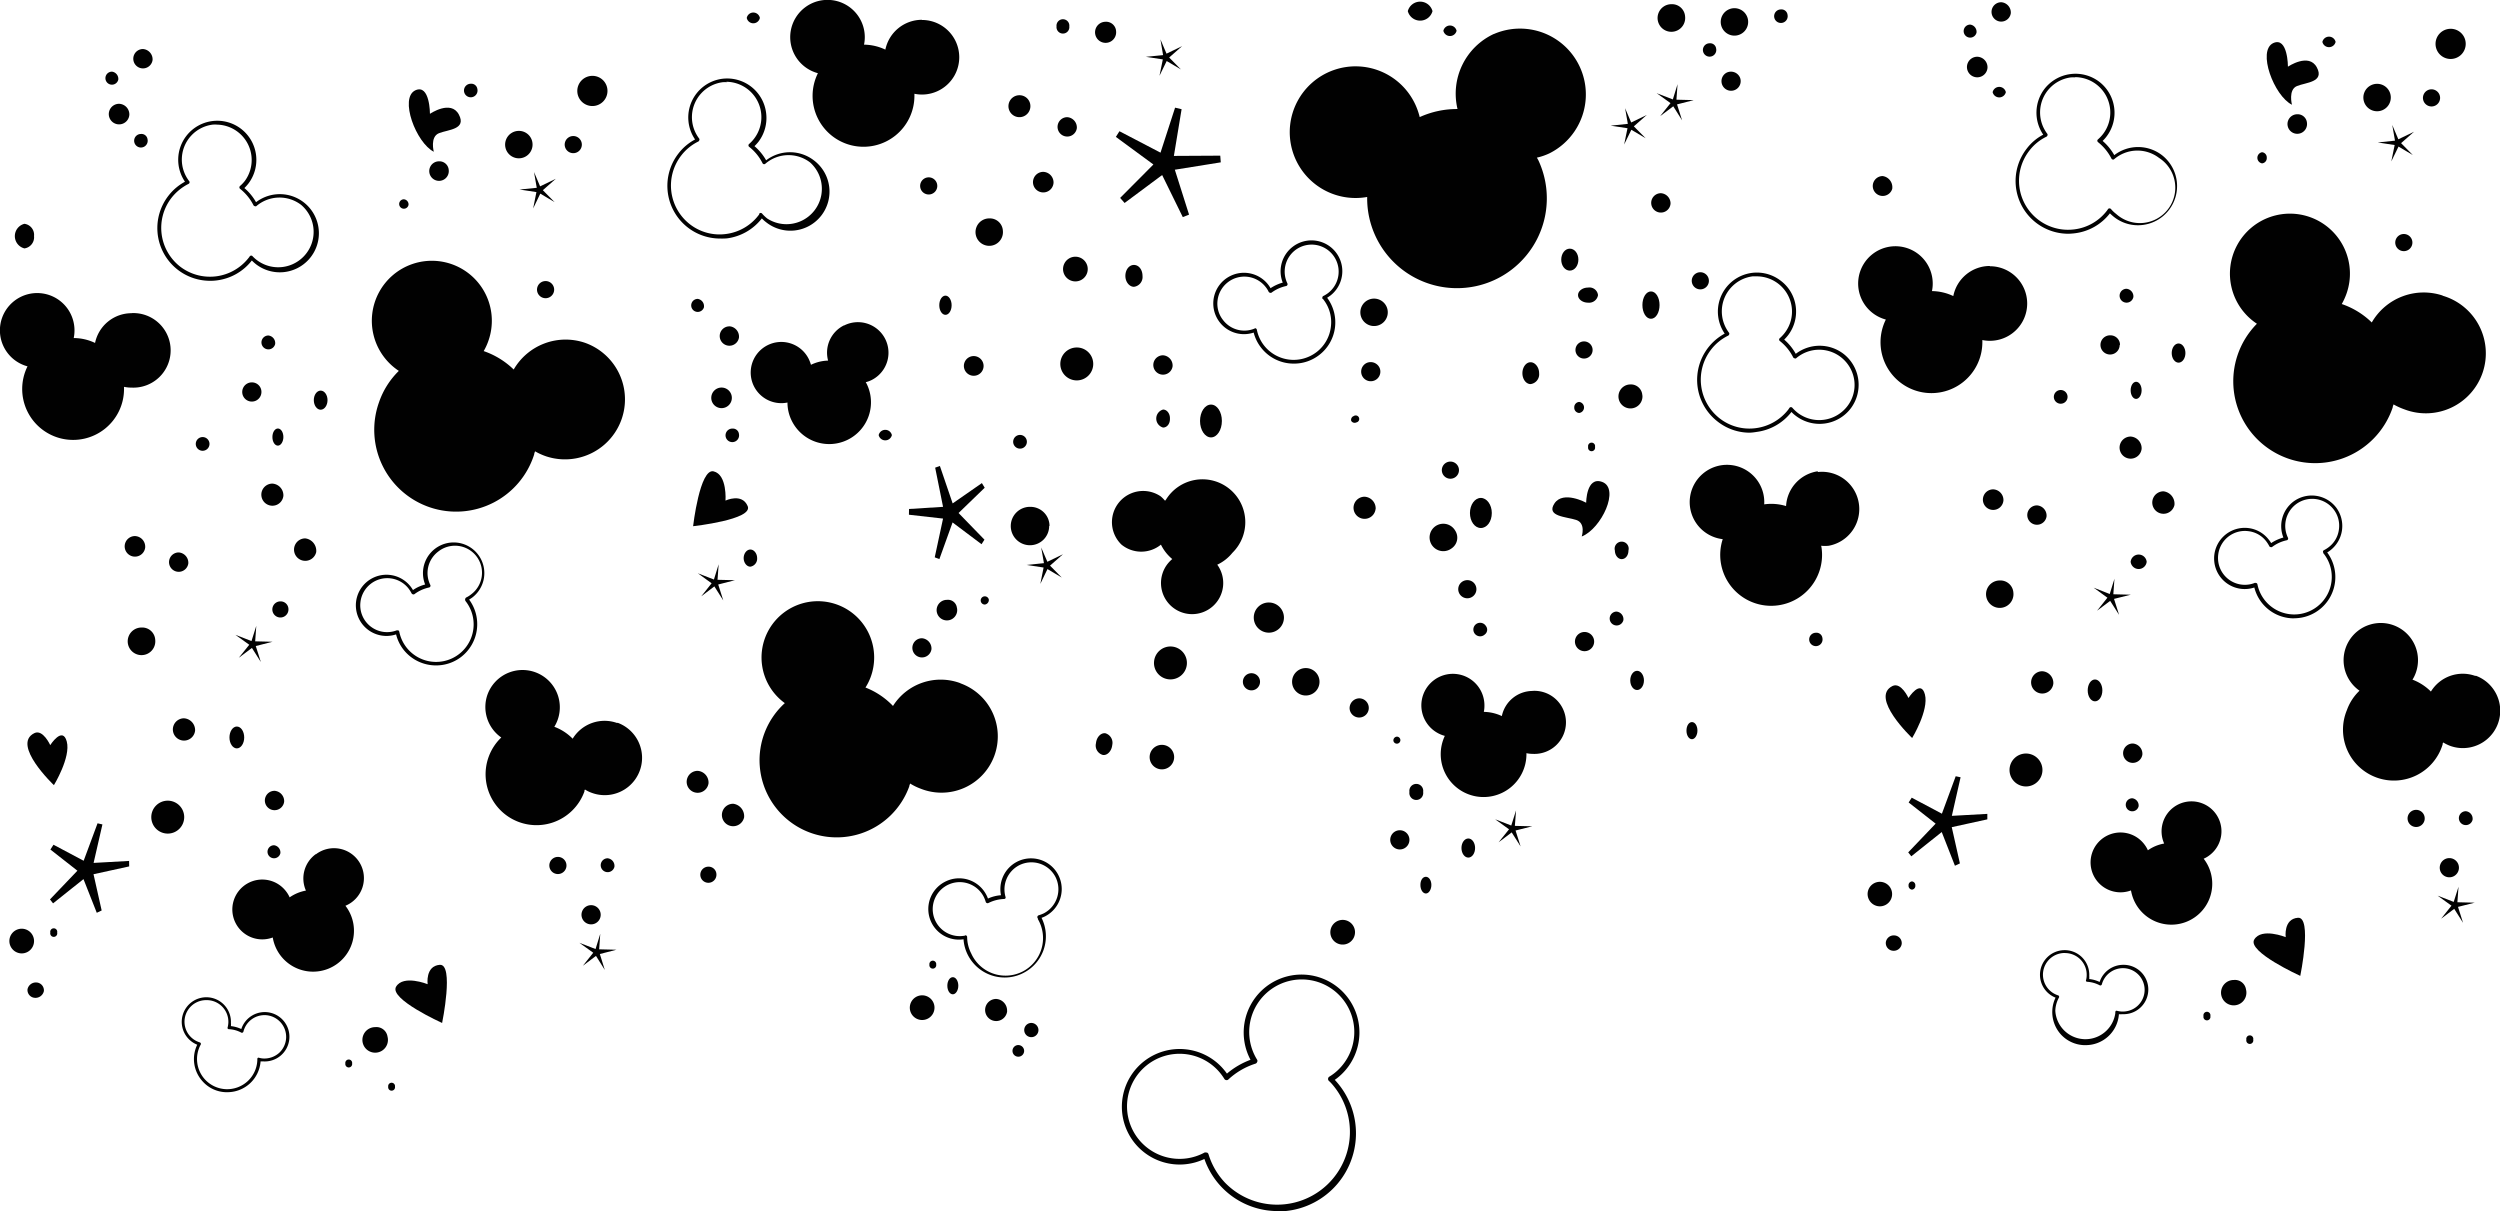 <svg id="Laag_1" data-name="Laag 1" xmlns="http://www.w3.org/2000/svg" viewBox="0 0 291.66 141.29"><path d="M253.87,115.56s-5-4.73-2.29-6.07c1-.48,1.86,1.4,1.86,1.4s1.44-2.25,1.92-.41-1.49,5.08-1.49,5.08" transform="translate(-30.79 -29.46)" fill="#010101"/><path d="M299.15,143.31s-6.22-2.82-5.37-4.24,3.67-.28,3.67-.28-.28-2.12,1.42-2.26.28,6.78.28,6.78" transform="translate(-30.79 -29.46)" fill="#010101"/><path d="M111.65,90.85s.78-6.78,2.39-6.4,1.39,3.41,1.39,3.41,1.93-.92,2.59.65-6.37,2.34-6.37,2.34" transform="translate(-30.79 -29.46)" fill="#010101"/><path d="M215.32,92.05s.51-1.55-.64-1.93-3.56-.39-2.54-1.93,3.7-.08,3.7-.08,0-3.1,1.86-2.43c2.12.77-.09,5.47-2.38,6.37" transform="translate(-30.79 -29.46)" fill="#010101"/><path d="M298.18,41.68s-.46-1.75.58-2.18,3.25-.44,2.32-2.18-3.37-.08-3.37-.08,0-3.51-1.7-2.76c-1.93.88.09,6.18,2.17,7.2" transform="translate(-30.79 -29.46)" fill="#010101"/><polygon points="131.2 23.68 130.68 23.09 134.56 19.19 130.18 15.97 130.6 15.31 135.39 17.81 137.09 12.56 137.85 12.74 136.95 18.19 142.36 18.16 142.42 18.94 137.06 19.8 138.72 25.04 137.99 25.33 135.58 20.42 131.2 23.68" fill="#010101"/><polygon points="109.59 65.23 109.05 65.02 110.02 60.5 106.04 60.05 106.05 59.38 110.02 59.13 109.1 54.56 109.65 54.36 111.14 58.73 114.55 56.36 114.88 56.9 111.83 59.85 114.85 62.96 114.51 63.49 111.13 60.95 109.59 65.23" fill="#010101"/><polygon points="222.98 99.9 222.62 99.44 225.82 96.09 222.67 93.62 223.03 93.06 226.55 94.93 228.16 90.56 228.73 90.68 227.71 95.18 231.85 94.95 231.85 95.59 227.7 96.5 228.65 100.73 228.07 101 226.53 97.07 222.98 99.9" fill="#010101"/><path d="M318.45,34.58a1.76,1.76,0,1,1-1.76-1.76,1.75,1.75,0,0,1,1.76,1.76" transform="translate(-30.79 -29.46)" fill="#010101"/><path d="M309.71,40.83a1.6,1.6,0,1,1-1.59-1.59,1.59,1.59,0,0,1,1.59,1.59" transform="translate(-30.79 -29.46)" fill="#010101"/><path d="M315.46,40.83a1,1,0,1,1-1-.95,1,1,0,0,1,1,.95" transform="translate(-30.79 -29.46)" fill="#010101"/><path d="M312.23,57.76a1,1,0,1,1-1-1,1,1,0,0,1,1,1" transform="translate(-30.79 -29.46)" fill="#010101"/><path d="M201,84.31a1,1,0,1,1-1-1,1,1,0,0,1,1,1" transform="translate(-30.79 -29.46)" fill="#010101"/><path d="M299.93,43.79a1.14,1.14,0,1,1-1.13-1,1.09,1.09,0,0,1,1.13,1" transform="translate(-30.79 -29.46)" fill="#010101"/><path d="M295.24,47.87a.61.61,0,0,1-.55.65.66.66,0,0,1,0-1.3.61.61,0,0,1,.55.65" transform="translate(-30.79 -29.46)" fill="#010101"/><path d="M177.06,101.51a1.76,1.76,0,1,0,1.76-1.76,1.75,1.75,0,0,0-1.76,1.76" transform="translate(-30.79 -29.46)" fill="#010101"/><path d="M181.53,109a1.6,1.6,0,1,0,1.6-1.6,1.6,1.6,0,0,0-1.6,1.6" transform="translate(-30.79 -29.46)" fill="#010101"/><path d="M214.45,77a.61.61,0,0,0,.57.64.65.65,0,0,0,0-1.29.62.62,0,0,0-.57.65" transform="translate(-30.79 -29.46)" fill="#010101"/><path d="M175.79,109a1,1,0,1,0,1-1,1,1,0,0,0-1,1" transform="translate(-30.79 -29.46)" fill="#010101"/><path d="M188.24,112.11a1.12,1.12,0,1,0,1.12-1.18,1.15,1.15,0,0,0-1.12,1.18" transform="translate(-30.79 -29.46)" fill="#010101"/><path d="M193.35,115.88a.41.41,0,1,0,.4-.48.44.44,0,0,0-.4.48" transform="translate(-30.79 -29.46)" fill="#010101"/><path d="M287.86,148a.41.41,0,1,0,.8,0,.41.41,0,1,0-.8,0" transform="translate(-30.79 -29.46)" fill="#010101"/><path d="M253.45,132.77a.45.45,0,0,0,.4.48.44.44,0,0,0,.39-.48.44.44,0,0,0-.39-.48.44.44,0,0,0-.4.48" transform="translate(-30.79 -29.46)" fill="#010101"/><path d="M139.22,142a.4.4,0,1,0,.79,0,.4.4,0,1,0-.79,0" transform="translate(-30.79 -29.46)" fill="#010101"/><path d="M292.86,150.75a.41.41,0,1,0,.8,0,.41.41,0,1,0-.8,0" transform="translate(-30.79 -29.46)" fill="#010101"/><path d="M216.07,81.6a.41.41,0,1,0,.8,0,.41.41,0,1,0-.8,0" transform="translate(-30.79 -29.46)" fill="#010101"/><path d="M190.48,64.42a1.6,1.6,0,1,0,2.09.86,1.6,1.6,0,0,0-2.09-.86" transform="translate(-30.79 -29.46)" fill="#010101"/><path d="M190.22,71.81a1.12,1.12,0,1,0,1.52.57,1.14,1.14,0,0,0-1.52-.57" transform="translate(-30.79 -29.46)" fill="#010101"/><path d="M232.52,30.54a1.6,1.6,0,1,0,2.09.85,1.6,1.6,0,0,0-2.09-.85" transform="translate(-30.79 -29.46)" fill="#010101"/><path d="M232.26,37.92a1.12,1.12,0,1,0,1.52.58,1.15,1.15,0,0,0-1.52-.58" transform="translate(-30.79 -29.46)" fill="#010101"/><path d="M188.72,78a.46.46,0,0,0-.29.56.46.46,0,0,0,.6.18.41.41,0,1,0-.31-.74" transform="translate(-30.79 -29.46)" fill="#010101"/><path d="M148.29,147.43A1.29,1.29,0,1,1,147,146a1.36,1.36,0,0,1,1.28,1.43" transform="translate(-30.79 -29.46)" fill="#010101"/><path d="M151.94,149.65a.83.83,0,1,1-.83-.85.84.84,0,0,1,.83.85" transform="translate(-30.79 -29.46)" fill="#010101"/><path d="M150.27,152.1a.68.68,0,1,1-.67-.72.69.69,0,0,1,.67.72" transform="translate(-30.79 -29.46)" fill="#010101"/><path d="M279.68,64.1a.81.81,0,1,1-.8-.95.89.89,0,0,1,.8.95" transform="translate(-30.79 -29.46)" fill="#010101"/><path d="M278.08,69.69A1.12,1.12,0,1,1,277,68.58a1.12,1.12,0,0,1,1.12,1.11" transform="translate(-30.79 -29.46)" fill="#010101"/><path d="M319.25,125.1a.81.81,0,1,1-.79-1,.88.88,0,0,1,.79,1" transform="translate(-30.79 -29.46)" fill="#010101"/><path d="M317.66,130.68a1.12,1.12,0,1,1-1.12-1.11,1.12,1.12,0,0,1,1.12,1.11" transform="translate(-30.79 -29.46)" fill="#010101"/><path d="M285.75,70.65c0,.62-.36,1.12-.8,1.12s-.8-.5-.8-1.12.36-1.12.8-1.12.8.5.8,1.12" transform="translate(-30.79 -29.46)" fill="#010101"/><path d="M280.64,75c0,.53-.29,1-.64,1s-.64-.43-.64-1,.29-1,.64-1,.64.43.64,1" transform="translate(-30.79 -29.46)" fill="#010101"/><path d="M220.18,101.81a.81.81,0,1,1-.8-1,.89.89,0,0,1,.8,1" transform="translate(-30.79 -29.46)" fill="#010101"/><path d="M216.77,104.31a1.12,1.12,0,1,1-1.12-1.12,1.12,1.12,0,0,1,1.12,1.12" transform="translate(-30.79 -29.46)" fill="#010101"/><path d="M222.58,108.84c0,.62-.36,1.12-.8,1.12s-.8-.5-.8-1.12.36-1.12.8-1.12.8.51.8,1.12" transform="translate(-30.79 -29.46)" fill="#010101"/><path d="M228.82,114.7c0,.53-.29,1-.64,1s-.64-.43-.64-1,.28-1,.64-1,.64.43.64,1" transform="translate(-30.79 -29.46)" fill="#010101"/><path d="M196.82,121.85a.81.81,0,1,1-1.6,0,.81.81,0,1,1,1.6,0" transform="translate(-30.79 -29.46)" fill="#010101"/><path d="M195.22,127.44a1.12,1.12,0,1,1-1.12-1.12,1.12,1.12,0,0,1,1.12,1.12" transform="translate(-30.79 -29.46)" fill="#010101"/><path d="M202.88,128.39c0,.62-.35,1.12-.79,1.12s-.8-.5-.8-1.12.36-1.11.8-1.11.79.5.79,1.11" transform="translate(-30.79 -29.46)" fill="#010101"/><path d="M197.78,132.7c0,.53-.29,1-.64,1s-.64-.43-.64-1,.28-.95.64-.95.64.43.64.95" transform="translate(-30.79 -29.46)" fill="#010101"/><path d="M142.59,144.46c0,.53-.29,1-.64,1s-.64-.43-.64-1,.29-1,.64-1,.64.43.64,1" transform="translate(-30.79 -29.46)" fill="#010101"/><path d="M272,75.76a.8.8,0,1,1-.8-.8.8.8,0,0,1,.8.8" transform="translate(-30.79 -29.46)" fill="#010101"/><path d="M280.64,81.83a1.29,1.29,0,1,1-1.28-1.44,1.37,1.37,0,0,1,1.28,1.44" transform="translate(-30.79 -29.46)" fill="#010101"/><path d="M191.27,88.85A1.29,1.29,0,1,1,190,87.41a1.37,1.37,0,0,1,1.28,1.44" transform="translate(-30.79 -29.46)" fill="#010101"/><path d="M284.47,88.38a1.31,1.31,0,1,1-1.28-1.6,1.46,1.46,0,0,1,1.28,1.6" transform="translate(-30.79 -29.46)" fill="#010101"/><path d="M220.77,93.69c0,.58-.35,1-.79,1s-.79-.47-.79-1a.82.82,0,1,1,1.58,0" transform="translate(-30.79 -29.46)" fill="#010101"/><path d="M119.12,94.57a.94.94,0,0,1-.79,1c-.43,0-.78-.47-.78-1s.35-1,.78-1,.79.47.79,1" transform="translate(-30.79 -29.46)" fill="#010101"/><path d="M281.23,95a.94.94,0,0,1-1.87,0,.94.94,0,0,1,1.87,0" transform="translate(-30.79 -29.46)" fill="#010101"/><path d="M113.45,120.83a1.28,1.28,0,1,1-1.27-1.44,1.37,1.37,0,0,1,1.27,1.44" transform="translate(-30.79 -29.46)" fill="#010101"/><path d="M117.6,124.82a1.31,1.31,0,1,1-1.27-1.59,1.46,1.46,0,0,1,1.27,1.59" transform="translate(-30.79 -29.46)" fill="#010101"/><path d="M114.37,131.45a.94.94,0,1,1-.94-.88.91.91,0,0,1,.94.88" transform="translate(-30.79 -29.46)" fill="#010101"/><polygon points="119.78 65.91 121.75 66.21 121.37 68.12 122.2 66.39 123.87 67.38 122.5 65.99 124.01 64.66 122.19 65.54 121.47 63.87 121.79 65.7 119.78 65.91" fill="#010101"/><polygon points="133.68 6.63 135.66 6.93 135.27 8.84 136.11 7.12 137.77 8.1 136.4 6.71 137.91 5.38 136.09 6.26 135.38 4.59 135.69 6.43 133.68 6.63" fill="#010101"/><polygon points="277.4 16.62 279.37 16.92 278.98 18.83 279.82 17.1 281.49 18.09 280.12 16.7 281.63 15.37 279.8 16.25 279.09 14.58 279.41 16.41 277.4 16.62" fill="#010101"/><polygon points="187.9 14.66 189.87 14.96 189.48 16.86 190.32 15.14 191.99 16.13 190.61 14.74 192.12 13.41 190.3 14.29 189.59 12.62 189.91 14.45 187.9 14.66" fill="#010101"/><polygon points="193.27 10.87 194.89 12.03 193.68 13.55 195.21 12.4 196.24 14.04 195.65 12.18 197.6 11.68 195.58 11.63 195.71 9.82 195.16 11.6 193.27 10.87" fill="#010101"/><polygon points="174.43 95.58 176.05 96.75 174.83 98.27 176.36 97.11 177.4 98.75 176.81 96.89 178.76 96.4 176.73 96.35 176.87 94.54 176.31 96.31 174.43 95.58" fill="#010101"/><polygon points="81.41 66.88 83.02 68.05 81.81 69.57 83.34 68.41 84.38 70.05 83.79 68.19 85.74 67.69 83.71 67.64 83.84 65.83 83.29 67.61 81.41 66.88" fill="#010101"/><polygon points="244.25 68.56 245.86 69.73 244.65 71.25 246.18 70.1 247.22 71.73 246.63 69.87 248.58 69.38 246.55 69.33 246.68 67.52 246.13 69.3 244.25 68.56" fill="#010101"/><polygon points="284.38 104.49 286 105.66 284.79 107.18 286.32 106.03 287.35 107.66 286.76 105.8 288.71 105.31 286.69 105.26 286.82 103.45 286.26 105.22 284.38 104.49" fill="#010101"/><path d="M167.28,78.34c0,.58-.35,1-.8,1a1.09,1.09,0,0,1,0-2.1c.45,0,.8.47.8,1" transform="translate(-30.79 -29.46)" fill="#010101"/><path d="M173.34,78.57c0,1.06-.57,1.92-1.27,1.92s-1.28-.86-1.28-1.92.57-1.91,1.28-1.91,1.27.85,1.27,1.91" transform="translate(-30.79 -29.46)" fill="#010101"/><path d="M167.59,72.19a1.13,1.13,0,1,1-1.11-1.28,1.2,1.2,0,0,1,1.11,1.28" transform="translate(-30.79 -29.46)" fill="#010101"/><path d="M158.33,71.87A1.92,1.92,0,1,1,156.42,70a1.91,1.91,0,0,1,1.91,1.92" transform="translate(-30.79 -29.46)" fill="#010101"/><path d="M150.59,81a.8.8,0,1,1-.8-.8.8.8,0,0,1,.8.8" transform="translate(-30.79 -29.46)" fill="#010101"/><path d="M145.54,72.17A1.15,1.15,0,1,1,144.39,71a1.16,1.16,0,0,1,1.15,1.19" transform="translate(-30.79 -29.46)" fill="#010101"/><path d="M157.69,60.85a1.44,1.44,0,1,1-1.43-1.44,1.44,1.44,0,0,1,1.43,1.44" transform="translate(-30.79 -29.46)" fill="#010101"/><path d="M164.08,61.65a1.15,1.15,0,0,1-1,1.27c-.53,0-1-.57-1-1.27s.42-1.28,1-1.28,1,.57,1,1.28" transform="translate(-30.79 -29.46)" fill="#010101"/><path d="M165.43,106.61a1.92,1.92,0,1,1,1.7,2.1,1.91,1.91,0,0,1-1.7-2.1" transform="translate(-30.79 -29.46)" fill="#010101"/><path d="M164.92,117.63a1.43,1.43,0,1,1,1.28,1.58,1.43,1.43,0,0,1-1.28-1.58" transform="translate(-30.79 -29.46)" fill="#010101"/><path d="M186,138.07a1.44,1.44,0,1,1,1.28,1.58,1.44,1.44,0,0,1-1.28-1.58" transform="translate(-30.79 -29.46)" fill="#010101"/><path d="M248.68,133.61a1.43,1.43,0,1,1,1.28,1.58,1.44,1.44,0,0,1-1.28-1.58" transform="translate(-30.79 -29.46)" fill="#010101"/><path d="M250.8,139.38a.93.93,0,0,1,1-.79.9.9,0,0,1,.85,1,.94.94,0,0,1-1,.79.9.9,0,0,1-.85-1" transform="translate(-30.79 -29.46)" fill="#010101"/><path d="M136.94,146.87a1.44,1.44,0,1,1,1.28,1.58,1.44,1.44,0,0,1-1.28-1.58" transform="translate(-30.79 -29.46)" fill="#010101"/><path d="M158.65,116.17c.07-.7.55-1.22,1.08-1.17a1.16,1.16,0,0,1,.82,1.37c-.07.7-.56,1.23-1.08,1.17a1.14,1.14,0,0,1-.82-1.37" transform="translate(-30.79 -29.46)" fill="#010101"/><path d="M147.79,56.38a1.6,1.6,0,1,1-1.59-1.44,1.52,1.52,0,0,1,1.59,1.44" transform="translate(-30.79 -29.46)" fill="#010101"/><path d="M141.81,65.07c0,.62-.32,1.12-.72,1.12s-.72-.5-.72-1.12.32-1.12.72-1.12.72.51.72,1.12" transform="translate(-30.79 -29.46)" fill="#010101"/><path d="M197.91,30.76a1.49,1.49,0,0,1-2.88,0,1.49,1.49,0,0,1,2.88,0" transform="translate(-30.79 -29.46)" fill="#010101"/><path d="M153.7,50.79a1.2,1.2,0,1,1-1.2-1.28,1.24,1.24,0,0,1,1.2,1.28" transform="translate(-30.79 -29.46)" fill="#010101"/><path d="M151,41.85a1.28,1.28,0,1,1-1.28-1.28A1.27,1.27,0,0,1,151,41.85" transform="translate(-30.79 -29.46)" fill="#010101"/><path d="M138.34,31.77a4.36,4.36,0,0,0-4.26,3.48,5.92,5.92,0,0,0-2.49-.58,4.14,4.14,0,0,0,.09-.87A4.35,4.35,0,1,0,126.21,38a5.94,5.94,0,1,0,11.26,2.63c0-.08,0-.16,0-.23a4.31,4.31,0,0,0,.88.09,4.35,4.35,0,0,0,0-8.7" transform="translate(-30.79 -29.46)" fill="#010101"/><path d="M209.56,110.07A3.68,3.68,0,0,0,206,113a5.1,5.1,0,0,0-2.1-.49,3.54,3.54,0,0,0,.07-.73,3.68,3.68,0,1,0-4.62,3.53,5,5,0,1,0,9.52,2.22c0-.07,0-.13,0-.2a3.65,3.65,0,0,0,.74.08,3.68,3.68,0,1,0,0-7.35" transform="translate(-30.79 -29.46)" fill="#010101"/><path d="M114.8,57.29a6.15,6.15,0,0,1-4.86-9.92,6,6,0,0,1,1.94-1.64,4.55,4.55,0,0,1,3.18-7.08,4.58,4.58,0,0,1,5.11,4,4.59,4.59,0,0,1-.91,3.37,5.23,5.23,0,0,1-.45.49,6.18,6.18,0,0,1,1.36,1.65,4.58,4.58,0,0,1,5.56,0h0a4.56,4.56,0,1,1-5.57,7.22,4.15,4.15,0,0,1-.49-.44,6.14,6.14,0,0,1-4.07,2.33A7.31,7.31,0,0,1,114.8,57.29Zm.85-18.24a4.58,4.58,0,0,0-.53,0,4.11,4.11,0,0,0-2.75,6.59.2.2,0,0,1,0,.18.22.22,0,0,1-.11.15,5.65,5.65,0,0,0-2,1.64,5.72,5.72,0,0,0,1,8,5.63,5.63,0,0,0,4.22,1.15,5.69,5.69,0,0,0,3.8-2.18l.08-.11,0-.07a.23.23,0,0,1,.17-.1.23.23,0,0,1,.17.08,4.21,4.21,0,0,0,.61.58,4.13,4.13,0,0,0,5-6.54h0a4.14,4.14,0,0,0-5.23.14.21.21,0,0,1-.33-.06,5.59,5.59,0,0,0-1.56-1.91.21.21,0,0,1-.08-.17.2.2,0,0,1,.07-.16,4.13,4.13,0,0,0-2.69-7.26Z" transform="translate(-30.79 -29.46)" fill="#010101"/><path d="M272.08,56.73a6.15,6.15,0,0,1-4.86-9.91,5.83,5.83,0,0,1,1.94-1.65,4.57,4.57,0,0,1,.15-5.34,4.58,4.58,0,0,1,6.4-.82,4.57,4.57,0,0,1,.82,6.4,4.06,4.06,0,0,1-.44.49,6.23,6.23,0,0,1,1.36,1.66,4.56,4.56,0,0,1,5.56,0h0a4.57,4.57,0,0,1-2.21,8.14,4.5,4.5,0,0,1-3.37-.92c-.17-.13-.33-.28-.49-.43a6.09,6.09,0,0,1-4.06,2.32A7.31,7.31,0,0,1,272.08,56.73Zm.85-18.24a4.89,4.89,0,0,0-.54,0,4.12,4.12,0,0,0-2.74,6.6.22.22,0,0,1,0,.18.24.24,0,0,1-.12.14,5.54,5.54,0,0,0-2,1.64,5.72,5.72,0,0,0,5.26,9.17,5.65,5.65,0,0,0,3.8-2.18.61.61,0,0,0,.07-.1l.06-.08a.19.19,0,0,1,.16-.09.24.24,0,0,1,.18.07,3.73,3.73,0,0,0,.61.58,4.13,4.13,0,1,0,5-6.54h0a4.16,4.16,0,0,0-5.22.14.17.17,0,0,1-.18.05.19.19,0,0,1-.15-.11,5.78,5.78,0,0,0-1.56-1.91.26.26,0,0,1-.09-.16.21.21,0,0,1,.08-.17,4.61,4.61,0,0,0,.57-.6,4.13,4.13,0,0,0-3.26-6.66Z" transform="translate(-30.79 -29.46)" fill="#010101"/><path d="M129.25,67.42a3.55,3.55,0,0,0-1.85,4.11,4.78,4.78,0,0,0-2,.49,4.32,4.32,0,0,0-.26-.68,3.57,3.57,0,1,0-2.48,5.08,4.75,4.75,0,0,0,.51,2.15,4.87,4.87,0,1,0,8.72-4.35l-.1-.17a3.48,3.48,0,0,0,.68-.25,3.56,3.56,0,0,0-3.18-6.38" transform="translate(-30.79 -29.46)" fill="#010101"/><path d="M161.63,93a3.64,3.64,0,0,0,4.6,0,5.07,5.07,0,0,0,1.32,1.68,4.19,4.19,0,0,0-.51.52,3.63,3.63,0,1,0,5.76.14,5,5,0,0,0,1.77-1.39,5,5,0,1,0-7.74-6.22l-.12.15a4.26,4.26,0,0,0-.52-.52A3.64,3.64,0,0,0,161.63,93" transform="translate(-30.79 -29.46)" fill="#010101"/><path d="M148,143.5a4.82,4.82,0,0,1-4.28-2.6,4.67,4.67,0,0,1-.52-1.86,3.57,3.57,0,0,1-2.16-6.71,3.57,3.57,0,0,1,4.82,1.53,3.3,3.3,0,0,1,.19.43,4.43,4.43,0,0,1,1.52-.39,3.59,3.59,0,0,1,1.86-3.9h0a3.58,3.58,0,1,1,3.29,6.36,3.79,3.79,0,0,1-.42.18,4.8,4.8,0,0,1-2.1,6.42A4.71,4.71,0,0,1,148,143.5Zm-4.6-4.94a.19.19,0,0,1,.13.05.19.19,0,0,1,.09.16,4.27,4.27,0,0,0,.48,1.93,4.38,4.38,0,1,0,7.78-4l0-.07-.05-.08a.25.25,0,0,1,0-.19.24.24,0,0,1,.14-.12,3.92,3.92,0,0,0,.6-.23,3.17,3.17,0,0,0,1.35-4.25,3.16,3.16,0,0,0-4.24-1.35h0a3.17,3.17,0,0,0-1.59,3.66.22.22,0,0,1,0,.19.21.21,0,0,1-.17.08,4.42,4.42,0,0,0-1.82.47.21.21,0,0,1-.19,0,.2.2,0,0,1-.12-.13,3.45,3.45,0,0,0-.23-.59,3.15,3.15,0,1,0-2.13,4.51Z" transform="translate(-30.79 -29.46)" fill="#010101"/><path d="M181.72,71.88A4.8,4.8,0,0,1,177.9,70a4.71,4.71,0,0,1-.85-1.74,3.58,3.58,0,1,1,1.71-5.57,4.4,4.4,0,0,1,.26.39,4.94,4.94,0,0,1,1.42-.65,3.6,3.6,0,0,1,1.15-4.17h0A3.58,3.58,0,1,1,186,63.94l-.38.26a4.8,4.8,0,0,1-.93,6.68A4.78,4.78,0,0,1,181.72,71.88Zm-4.51-4.13a.23.23,0,0,1,.21.18,4.32,4.32,0,0,0,.82,1.81,4.39,4.39,0,0,0,6.14.8,4.34,4.34,0,0,0,1.67-2.91,4.28,4.28,0,0,0-.87-3.23l-.06-.08-.05,0a.2.2,0,0,1,0-.18.18.18,0,0,1,.11-.15,3.38,3.38,0,0,0,.55-.34,3.15,3.15,0,1,0-3.84-5h0a3.16,3.16,0,0,0-.91,3.87.21.21,0,0,1,0,.19.2.2,0,0,1-.15.12,4.37,4.37,0,0,0-1.71.78.23.23,0,0,1-.18,0,.23.23,0,0,1-.15-.12,2.62,2.62,0,0,0-.33-.53,3.15,3.15,0,0,0-5.62,1.51,3.07,3.07,0,0,0,.63,2.32,3.12,3.12,0,0,0,3.69,1Z" transform="translate(-30.79 -29.46)" fill="#010101"/><path d="M142.85,109.17a6.58,6.58,0,0,0-7.88,2.65,8.94,8.94,0,0,0-3.21-2.15,6.5,6.5,0,0,0,.59-1.18,6.57,6.57,0,1,0-10,3,9,9,0,1,0,14.52,9.71c0-.11.07-.22.1-.33a6.69,6.69,0,0,0,1.2.59,6.57,6.57,0,1,0,4.64-12.29" transform="translate(-30.79 -29.46)" fill="#010101"/><path d="M205.05,33.43a7.68,7.68,0,0,0-4.22,8.75,10.49,10.49,0,0,0-4.41.94,8.18,8.18,0,0,0-.51-1.46,7.68,7.68,0,1,0-5.62,10.78,10.48,10.48,0,1,0,20-4.22c-.06-.13-.13-.24-.2-.37a6.83,6.83,0,0,0,1.48-.51,7.68,7.68,0,0,0-6.5-13.91" transform="translate(-30.79 -29.46)" fill="#010101"/><path d="M262.93,60.49A4.35,4.35,0,0,0,258.67,64a6,6,0,0,0-2.49-.58,4.14,4.14,0,0,0,.09-.87,4.35,4.35,0,1,0-5.47,4.19,5.94,5.94,0,1,0,11.26,2.62c0-.08,0-.15,0-.23a4.24,4.24,0,0,0,.88.09,4.35,4.35,0,0,0,0-8.7" transform="translate(-30.79 -29.46)" fill="#010101"/><path d="M284.43,123.6a3.5,3.5,0,0,0-1.16,4.27,4.7,4.7,0,0,0-1.9.79,3.1,3.1,0,0,0-.35-.61,3.49,3.49,0,1,0-1.62,5.29,4.85,4.85,0,0,0,.83,2,4.77,4.77,0,1,0,7.76-5.55l-.11-.15a3.1,3.1,0,0,0,.61-.35,3.49,3.49,0,0,0-4.06-5.69" transform="translate(-30.79 -29.46)" fill="#010101"/><path d="M234.94,79.94a6.07,6.07,0,0,1-3.74-1.28A6.14,6.14,0,0,1,232,68.38a4.55,4.55,0,0,1,6.55-6.16,4.48,4.48,0,0,1,1.74,3,4.54,4.54,0,0,1-.91,3.37,5.12,5.12,0,0,1-.44.49,6,6,0,0,1,1.35,1.66,4.58,4.58,0,0,1,5.57,0h0a4.58,4.58,0,0,1,.82,6.4,4.57,4.57,0,0,1-6.4.82,3.42,3.42,0,0,1-.49-.44,6.12,6.12,0,0,1-4.07,2.33A7,7,0,0,1,234.94,79.94Zm.86-18.24-.54,0a4.12,4.12,0,0,0-2.74,6.6.22.22,0,0,1,0,.18.24.24,0,0,1-.12.14,5.65,5.65,0,0,0-2,1.64,5.73,5.73,0,0,0,1,8,5.64,5.64,0,0,0,4.23,1.15,5.73,5.73,0,0,0,3.8-2.18l.07-.11.05-.07a.2.2,0,0,1,.17-.09.21.21,0,0,1,.17.07,4.8,4.8,0,0,0,.61.58,4.14,4.14,0,0,0,5.8-.75,4.06,4.06,0,0,0,.82-3,4.13,4.13,0,0,0-6.79-2.6.17.17,0,0,1-.18,0,.21.21,0,0,1-.16-.11,5.66,5.66,0,0,0-1.56-1.91.21.21,0,0,1-.08-.16.21.21,0,0,1,.08-.17,4.12,4.12,0,0,0,.57-.61,4.06,4.06,0,0,0,.82-3,4.12,4.12,0,0,0-4.08-3.6Z" transform="translate(-30.79 -29.46)" fill="#010101"/><path d="M242.86,84.44a4.35,4.35,0,0,0-3.7,4.06,5.88,5.88,0,0,0-2.55-.2,4.35,4.35,0,1,0-4.84,4.06,5.94,5.94,0,1,0,11.53,1,1.89,1.89,0,0,0-.05-.23,4.46,4.46,0,0,0,.89,0,4.35,4.35,0,0,0-1.28-8.6" transform="translate(-30.79 -29.46)" fill="#010101"/><path d="M319.58,108.32a4.35,4.35,0,0,0-5.19,1.82,6.09,6.09,0,0,0-2.15-1.39,4,4,0,0,0,.38-.78,4.34,4.34,0,1,0-6.56,2.07,5.83,5.83,0,0,0-1.47,2.26,5.94,5.94,0,1,0,11.17,4c0-.07,0-.14.07-.22a4.84,4.84,0,0,0,.79.39,4.35,4.35,0,0,0,3-8.18" transform="translate(-30.79 -29.46)" fill="#010101"/><path d="M274.08,151.39h-.17a3.85,3.85,0,0,1-2.69-1.25,3.89,3.89,0,0,1-1-2.78,3.78,3.78,0,0,1,.38-1.51,2.87,2.87,0,0,1,1.06-5.54h.12a2.87,2.87,0,0,1,2.75,3,2.33,2.33,0,0,1,0,.37,3.64,3.64,0,0,1,1.21.34,2.9,2.9,0,0,1,2.74-2h.12a2.88,2.88,0,0,1-.12,5.76h-.13a1.47,1.47,0,0,1-.36,0A3.88,3.88,0,0,1,274.08,151.39Zm-2.43-10.75a2.53,2.53,0,0,0-.76,4.94.16.16,0,0,1,.11.1.16.16,0,0,1,0,.15,3.46,3.46,0,0,0-.43,1.54,3.52,3.52,0,0,0,7,.3v-.14a.21.21,0,0,1,.07-.14.2.2,0,0,1,.15,0,2.85,2.85,0,0,0,.51.08h.11a2.53,2.53,0,0,0,.1-5.06h0A2.56,2.56,0,0,0,276,144.3a.16.16,0,0,1-.1.11.16.16,0,0,1-.15,0,3.59,3.59,0,0,0-1.46-.41.17.17,0,0,1-.13-.07.17.17,0,0,1,0-.14,2.24,2.24,0,0,0,.07-.51,2.53,2.53,0,0,0-2.42-2.63Z" transform="translate(-30.79 -29.46)" fill="#010101"/><path d="M298.45,101.6A4.76,4.76,0,0,1,293.79,98a3.57,3.57,0,1,1-.67-6.93,3.52,3.52,0,0,1,2.37,1.37,2.33,2.33,0,0,1,.26.38,5,5,0,0,1,1.43-.65A3.59,3.59,0,0,1,298.32,88h0a3.59,3.59,0,0,1,5,.65,3.59,3.59,0,0,1-.65,5,3.19,3.19,0,0,1-.38.26,4.81,4.81,0,0,1-3.86,7.68Zm-4.51-4.12.1,0a.21.21,0,0,1,.11.15,4.38,4.38,0,1,0,7.77-3.53l-.07-.07,0-.06a.21.21,0,0,1,.07-.33,3.29,3.29,0,0,0,.54-.34,3.06,3.06,0,0,0,1.2-2.09,3.11,3.11,0,0,0-.62-2.32,3.15,3.15,0,0,0-4.42-.58h0a3.17,3.17,0,0,0-.91,3.88.21.21,0,0,1,0,.19.18.18,0,0,1-.14.11,4.36,4.36,0,0,0-1.72.79.23.23,0,0,1-.18,0,.18.18,0,0,1-.14-.11,3.77,3.77,0,0,0-.34-.54,3.06,3.06,0,0,0-2.09-1.2,3.13,3.13,0,0,0-3.52,2.71,3.13,3.13,0,0,0,4.32,3.3Zm4.51-9.32h0Z" transform="translate(-30.79 -29.46)" fill="#010101"/><path d="M315.76,63.94a7,7,0,0,0-8.27,3.14,9.29,9.29,0,0,0-3.5-2.15,7.55,7.55,0,0,0,.58-1.29,7,7,0,1,0-10.48,3.59A9.55,9.55,0,1,0,309.93,77c0-.12.07-.24.1-.36a8.06,8.06,0,0,0,1.3.59,7,7,0,1,0,4.43-13.27" transform="translate(-30.79 -29.46)" fill="#010101"/><path d="M119.44,31.55a.78.78,0,0,1-1.53,0,.78.78,0,0,1,1.53,0" transform="translate(-30.79 -29.46)" fill="#010101"/><path d="M200.72,33.05a.79.79,0,0,1-1.54,0,.79.79,0,0,1,1.54,0" transform="translate(-30.79 -29.46)" fill="#010101"/><path d="M243.4,103.9a.78.78,0,1,1-.77-.62.7.7,0,0,1,.77.62" transform="translate(-30.79 -29.46)" fill="#010101"/><path d="M264.8,40.21a.79.79,0,0,1-1.54,0,.79.79,0,0,1,1.54,0" transform="translate(-30.79 -29.46)" fill="#010101"/><path d="M231,35.12a.78.78,0,1,1-.77-.61.7.7,0,0,1,.77.61" transform="translate(-30.79 -29.46)" fill="#010101"/><path d="M239.33,31.18a.79.79,0,1,1-.77-.62.71.71,0,0,1,.77.62" transform="translate(-30.79 -29.46)" fill="#010101"/><path d="M303.27,34.35a.79.79,0,0,1-1.54,0,.79.79,0,0,1,1.54,0" transform="translate(-30.79 -29.46)" fill="#010101"/><path d="M134.84,80.22a.79.79,0,0,1-1.54,0,.79.79,0,0,1,1.54,0" transform="translate(-30.79 -29.46)" fill="#010101"/><path d="M140.13,51.27a1,1,0,1,1-1-1.12,1,1,0,0,1,1,1.12" transform="translate(-30.79 -29.46)" fill="#010101"/><path d="M313.66,125.06a1,1,0,1,1-1-1.12,1,1,0,0,1,1,1.12" transform="translate(-30.79 -29.46)" fill="#010101"/><path d="M156.42,44.4a1.13,1.13,0,1,1-1.12-1.27,1.21,1.21,0,0,1,1.12,1.27" transform="translate(-30.79 -29.46)" fill="#010101"/><path d="M280.29,123.52a.76.76,0,1,1-.74-.93.85.85,0,0,1,.74.93" transform="translate(-30.79 -29.46)" fill="#010101"/><path d="M261.38,33.26a.76.76,0,1,1-.74-.93.85.85,0,0,1,.74.93" transform="translate(-30.79 -29.46)" fill="#010101"/><path d="M280.73,117.48a1.13,1.13,0,1,1-1.12-1.28,1.21,1.21,0,0,1,1.12,1.28" transform="translate(-30.79 -29.46)" fill="#010101"/><path d="M269.07,119.29a1.92,1.92,0,1,1-1.92-1.92,1.92,1.92,0,0,1,1.92,1.92" transform="translate(-30.79 -29.46)" fill="#010101"/><path d="M204.83,89.31c0,1-.57,1.75-1.28,1.75s-1.27-.78-1.27-1.75.57-1.76,1.27-1.76,1.28.79,1.28,1.76" transform="translate(-30.79 -29.46)" fill="#010101"/><path d="M270.34,109.21a1.3,1.3,0,1,1-1.29-1.44,1.37,1.37,0,0,1,1.29,1.44" transform="translate(-30.79 -29.46)" fill="#010101"/><path d="M276.06,110c0,.71-.38,1.28-.86,1.28s-.85-.57-.85-1.28.38-1.27.85-1.27.86.57.86,1.27" transform="translate(-30.79 -29.46)" fill="#010101"/><path d="M265.68,98.61a1.6,1.6,0,1,1-1.59-1.43,1.52,1.52,0,0,1,1.59,1.43" transform="translate(-30.79 -29.46)" fill="#010101"/><path d="M227.38,31.38a1.61,1.61,0,1,1-1.6-1.43,1.53,1.53,0,0,1,1.6,1.43" transform="translate(-30.79 -29.46)" fill="#010101"/><path d="M202.61,97.35a1.07,1.07,0,0,0-1.49.22,1.06,1.06,0,1,0,1.49-.22" transform="translate(-30.79 -29.46)" fill="#010101"/><path d="M204,103.49a.79.79,0,1,1,.14-1,.7.7,0,0,1-.14,1" transform="translate(-30.79 -29.46)" fill="#010101"/><path d="M200.12,93.45a1.6,1.6,0,1,1,.43-2.1,1.51,1.51,0,0,1-.43,2.1" transform="translate(-30.79 -29.46)" fill="#010101"/><path d="M292.82,144.91a1.48,1.48,0,1,1-1.43-1.12,1.3,1.3,0,0,1,1.43,1.12" transform="translate(-30.79 -29.46)" fill="#010101"/><path d="M264.52,87.83a1.2,1.2,0,1,1-1.2-1.28,1.25,1.25,0,0,1,1.2,1.28" transform="translate(-30.79 -29.46)" fill="#010101"/><path d="M269.55,89.7a1.13,1.13,0,1,1-1.12-1.28,1.2,1.2,0,0,1,1.12,1.28" transform="translate(-30.79 -29.46)" fill="#010101"/><path d="M262.66,37.36a1.2,1.2,0,1,1-1.19-1.28,1.23,1.23,0,0,1,1.19,1.28" transform="translate(-30.79 -29.46)" fill="#010101"/><path d="M265.38,31a1.13,1.13,0,1,1-1.12-1.28A1.21,1.21,0,0,1,265.38,31" transform="translate(-30.79 -29.46)" fill="#010101"/><path d="M117,80.1a.79.79,0,1,1-.75-.64.71.71,0,0,1,.75.64" transform="translate(-30.79 -29.46)" fill="#010101"/><path d="M112.91,65.33a.76.76,0,1,1-.71-1,.86.86,0,0,1,.71,1" transform="translate(-30.79 -29.46)" fill="#010101"/><path d="M116.17,75.91a1.2,1.2,0,1,1-2.4-.07,1.2,1.2,0,1,1,2.4.07" transform="translate(-30.79 -29.46)" fill="#010101"/><path d="M117,68.85A1.13,1.13,0,1,1,116,67.54,1.21,1.21,0,0,1,117,68.85" transform="translate(-30.79 -29.46)" fill="#010101"/><path d="M155.54,32.54a.75.75,0,1,1-1.49,0,.75.75,0,1,1,1.49,0" transform="translate(-30.79 -29.46)" fill="#010101"/><path d="M161,33.13A1.23,1.23,0,1,1,159.74,32,1.17,1.17,0,0,1,161,33.13" transform="translate(-30.79 -29.46)" fill="#010101"/><path d="M139.46,105.19a1.12,1.12,0,1,1-1.12-1.27,1.21,1.21,0,0,1,1.12,1.27" transform="translate(-30.79 -29.46)" fill="#010101"/><path d="M142.42,100.33a1.2,1.2,0,1,1-1.16-.89,1.05,1.05,0,0,1,1.16.89" transform="translate(-30.79 -29.46)" fill="#010101"/><path d="M217.22,63.89a1.05,1.05,0,0,1-1.16.88c-.65,0-1.17-.4-1.17-.88s.52-.88,1.17-.88a1,1,0,0,1,1.16.88" transform="translate(-30.79 -29.46)" fill="#010101"/><path d="M146.15,99.4a.48.48,0,1,0-.47.59.54.54,0,0,0,.47-.59" transform="translate(-30.79 -29.46)" fill="#010101"/><path d="M153.19,90.82A2.24,2.24,0,1,1,151,88.59a2.23,2.23,0,0,1,2.23,2.23" transform="translate(-30.79 -29.46)" fill="#010101"/><path d="M222.4,75.58A1.4,1.4,0,1,1,221,74.31a1.33,1.33,0,0,1,1.39,1.27" transform="translate(-30.79 -29.46)" fill="#010101"/><path d="M216.59,70.29a1,1,0,1,1-1-1,1,1,0,0,1,1,1" transform="translate(-30.79 -29.46)" fill="#010101"/><path d="M210.35,73a1.15,1.15,0,0,1-1,1.27c-.52,0-.95-.57-.95-1.27s.43-1.28.95-1.28,1,.57,1,1.28" transform="translate(-30.79 -29.46)" fill="#010101"/><path d="M214.93,59.75c0,.7-.43,1.28-1,1.28s-1-.58-1-1.28.43-1.28,1-1.28,1,.57,1,1.28" transform="translate(-30.79 -29.46)" fill="#010101"/><path d="M224.4,65.05c0,.88-.43,1.6-1,1.6s-1-.72-1-1.6.43-1.59,1-1.59,1,.71,1,1.59" transform="translate(-30.79 -29.46)" fill="#010101"/><path d="M230.15,62.34a1,1,0,1,1-1-1.12,1,1,0,0,1,1,1.12" transform="translate(-30.79 -29.46)" fill="#010101"/><path d="M225.68,53.24A1.13,1.13,0,1,1,224.56,52a1.2,1.2,0,0,1,1.12,1.28" transform="translate(-30.79 -29.46)" fill="#010101"/><path d="M251.55,51.48A1.16,1.16,0,1,1,250.43,50a1.31,1.31,0,0,1,1.12,1.44" transform="translate(-30.79 -29.46)" fill="#010101"/><path d="M37.08,121.06s-5-4.74-2.28-6.07c1-.49,1.85,1.4,1.85,1.4s1.44-2.26,1.93-.42-1.5,5.09-1.5,5.09" transform="translate(-30.79 -29.46)" fill="#010101"/><path d="M82.36,148.8S76.15,146,77,144.57s3.68-.29,3.68-.29-.29-2.12,1.41-2.26.28,6.78.28,6.78" transform="translate(-30.79 -29.46)" fill="#010101"/><path d="M81.4,47.17S80.93,45.43,82,45s3.25-.43,2.32-2.18-3.37-.08-3.37-.08,0-3.5-1.69-2.75c-1.93.88.08,6.17,2.17,7.19" transform="translate(-30.79 -29.46)" fill="#010101"/><polygon points="6.19 105.39 5.83 104.93 9.03 101.58 5.88 99.11 6.24 98.55 9.76 100.42 11.38 96.05 11.95 96.18 10.92 100.67 15.06 100.44 15.07 101.08 10.91 101.99 11.86 106.22 11.29 106.49 9.74 102.56 6.19 105.39" fill="#010101"/><path d="M101.66,40.07a1.76,1.76,0,1,1-1.75-1.76,1.75,1.75,0,0,1,1.75,1.76" transform="translate(-30.79 -29.46)" fill="#010101"/><path d="M92.92,46.33a1.6,1.6,0,1,1-1.59-1.6,1.59,1.59,0,0,1,1.59,1.6" transform="translate(-30.79 -29.46)" fill="#010101"/><path d="M98.67,46.33a1,1,0,1,1-1-1,1,1,0,0,1,1,1" transform="translate(-30.79 -29.46)" fill="#010101"/><path d="M95.44,63.25a1,1,0,1,1-1-1,1,1,0,0,1,1,1" transform="translate(-30.79 -29.46)" fill="#010101"/><path d="M83.14,49.28a1.14,1.14,0,1,1-1.13-1,1.09,1.09,0,0,1,1.13,1" transform="translate(-30.79 -29.46)" fill="#010101"/><path d="M78.45,53.36a.55.55,0,1,1-.54-.65.6.6,0,0,1,.54.65" transform="translate(-30.79 -29.46)" fill="#010101"/><path d="M71.08,153.53a.4.4,0,1,0,.79,0,.4.4,0,1,0-.79,0" transform="translate(-30.79 -29.46)" fill="#010101"/><path d="M36.66,138.26a.41.41,0,1,0,.8,0,.41.41,0,1,0-.8,0" transform="translate(-30.79 -29.46)" fill="#010101"/><path d="M76.08,156.24a.4.4,0,1,0,.79,0,.4.4,0,1,0-.79,0" transform="translate(-30.79 -29.46)" fill="#010101"/><path d="M62.89,69.6a.81.81,0,1,1-.8-1,.89.89,0,0,1,.8,1" transform="translate(-30.79 -29.46)" fill="#010101"/><path d="M61.29,75.19a1.12,1.12,0,1,1-1.11-1.12,1.11,1.11,0,0,1,1.11,1.12" transform="translate(-30.79 -29.46)" fill="#010101"/><path d="M102.47,130.59a.81.81,0,1,1-.8-1,.89.89,0,0,1,.8,1" transform="translate(-30.79 -29.46)" fill="#010101"/><path d="M100.87,136.18a1.12,1.12,0,1,1-1.12-1.12,1.12,1.12,0,0,1,1.12,1.12" transform="translate(-30.79 -29.46)" fill="#010101"/><path d="M69,76.14c0,.62-.36,1.12-.8,1.12s-.8-.5-.8-1.12.36-1.11.8-1.11.8.5.8,1.11" transform="translate(-30.79 -29.46)" fill="#010101"/><path d="M63.85,80.45c0,.53-.29,1-.64,1s-.64-.43-.64-1,.29-1,.64-1,.64.43.64,1" transform="translate(-30.79 -29.46)" fill="#010101"/><path d="M55.23,81.25a.8.8,0,0,1-1.6,0,.8.8,0,0,1,1.6,0" transform="translate(-30.79 -29.46)" fill="#010101"/><path d="M63.85,87.32a1.29,1.29,0,1,1-1.28-1.44,1.37,1.37,0,0,1,1.28,1.44" transform="translate(-30.79 -29.46)" fill="#010101"/><path d="M67.68,93.87a1.31,1.31,0,1,1-1.28-1.6,1.46,1.46,0,0,1,1.28,1.6" transform="translate(-30.79 -29.46)" fill="#010101"/><path d="M64.44,100.49a.94.94,0,1,1-.93-.87.91.91,0,0,1,.93.87" transform="translate(-30.79 -29.46)" fill="#010101"/><polygon points="60.61 22.11 62.58 22.41 62.2 24.32 63.03 22.59 64.7 23.58 63.33 22.19 64.84 20.86 63.01 21.74 62.3 20.07 62.62 21.91 60.61 22.11" fill="#010101"/><polygon points="27.46 74.06 29.08 75.22 27.86 76.74 29.39 75.59 30.43 77.23 29.84 75.37 31.79 74.87 29.77 74.82 29.9 73.01 29.34 74.79 27.46 74.06" fill="#010101"/><polygon points="67.59 109.99 69.21 111.15 68 112.67 69.53 111.52 70.56 113.16 69.98 111.3 71.92 110.8 69.9 110.75 70.03 108.94 69.48 110.72 67.59 109.99" fill="#010101"/><path d="M31.89,139.1a1.44,1.44,0,1,1,1.28,1.58,1.45,1.45,0,0,1-1.28-1.58" transform="translate(-30.79 -29.46)" fill="#010101"/><path d="M34,144.87a1,1,0,0,1,1.05-.79.92.92,0,0,1,.86,1,1,1,0,0,1-1.06.79.91.91,0,0,1-.85-1" transform="translate(-30.79 -29.46)" fill="#010101"/><path d="M55.29,62.22a6.15,6.15,0,0,1-4.86-9.91,6.05,6.05,0,0,1,1.94-1.65,4.55,4.55,0,0,1,.15-5.33,4.56,4.56,0,0,1,8.14,2.2,4.57,4.57,0,0,1-.91,3.37,5.35,5.35,0,0,1-.45.5,6,6,0,0,1,1.36,1.65,4.56,4.56,0,1,1,0,7.24,5.26,5.26,0,0,1-.49-.44,6.13,6.13,0,0,1-4.07,2.32A5.46,5.46,0,0,1,55.29,62.22ZM56.14,44a3.27,3.27,0,0,0-.54,0,4.11,4.11,0,0,0-2.74,6.59.21.21,0,0,1-.07.32,5.87,5.87,0,0,0-2,1.64,5.73,5.73,0,0,0,1,8,5.72,5.72,0,0,0,8-1l.08-.1.05-.08a.22.22,0,0,1,.17-.09.2.2,0,0,1,.17.08,4.13,4.13,0,1,0,5.66-6h0a4.16,4.16,0,0,0-5.23.15.2.2,0,0,1-.18,0,.21.21,0,0,1-.15-.11,5.78,5.78,0,0,0-1.56-1.91.21.21,0,0,1-.08-.16.22.22,0,0,1,.07-.17,4,4,0,0,0,.57-.6A4.13,4.13,0,0,0,56.14,44Z" transform="translate(-30.79 -29.46)" fill="#010101"/><path d="M46.14,66a4.35,4.35,0,0,0-4.26,3.47,5.76,5.76,0,0,0-2.49-.57,4.21,4.21,0,0,0,.09-.87A4.35,4.35,0,1,0,34,72.2a5.94,5.94,0,1,0,11.26,2.62c0-.08,0-.15,0-.23a4.24,4.24,0,0,0,.88.09,4.35,4.35,0,1,0,0-8.69" transform="translate(-30.79 -29.46)" fill="#010101"/><path d="M67.64,129.1a3.5,3.5,0,0,0-1.16,4.26,4.84,4.84,0,0,0-1.9.79,3.1,3.1,0,0,0-.35-.61,3.49,3.49,0,1,0-1.62,5.29,4.77,4.77,0,1,0,8.59-3.55l-.11-.15a3.49,3.49,0,1,0-3.45-6" transform="translate(-30.79 -29.46)" fill="#010101"/><path d="M102.79,113.81a4.36,4.36,0,0,0-5.19,1.83,5.87,5.87,0,0,0-2.14-1.39,4.35,4.35,0,1,0-7.8-3.75,4.34,4.34,0,0,0,1.61,5,5.94,5.94,0,1,0,9.7,6.3c0-.08,0-.15.07-.23a3.71,3.71,0,0,0,.8.39,4.35,4.35,0,0,0,3-8.18" transform="translate(-30.79 -29.46)" fill="#010101"/><path d="M57.29,156.88h-.17a3.79,3.79,0,0,1-2.68-1.25,3.85,3.85,0,0,1-.64-4.29,2.87,2.87,0,1,1,3.93-2.54,2.21,2.21,0,0,1,0,.37,3.9,3.9,0,0,1,1.21.34,2.88,2.88,0,1,1,2.61,3.78l-.36,0A3.88,3.88,0,0,1,57.29,156.88Zm-2.43-10.74a2.52,2.52,0,0,0-.76,4.93.18.18,0,0,1,.11.1.16.16,0,0,1,0,.15,3.52,3.52,0,0,0,.49,4.07,3.52,3.52,0,0,0,6.11-2.23.22.22,0,0,0,0-.08V153a.17.17,0,0,1,.07-.13.17.17,0,0,1,.15,0,2.26,2.26,0,0,0,.51.08,2.59,2.59,0,0,0,1.82-.66,2.54,2.54,0,0,0-1.6-4.4h-.11a2.53,2.53,0,0,0-2.46,1.92.19.19,0,0,1-.1.12.16.16,0,0,1-.15,0,3.35,3.35,0,0,0-1.46-.4.18.18,0,0,1-.13-.08.17.17,0,0,1,0-.14,2.72,2.72,0,0,0,.08-.51A2.53,2.53,0,0,0,55,146.14Z" transform="translate(-30.79 -29.46)" fill="#010101"/><path d="M81.66,107.09a4.81,4.81,0,0,1-3.82-1.87,4.73,4.73,0,0,1-.84-1.75,3.57,3.57,0,1,1,1.71-5.56,3.77,3.77,0,0,1,.26.39,4.36,4.36,0,0,1,1.42-.65,3.58,3.58,0,1,1,5.51,1.51c-.12.09-.25.17-.38.25a4.83,4.83,0,0,1-.93,6.69A4.78,4.78,0,0,1,81.66,107.09ZM77.15,103l.11,0a.28.28,0,0,1,.11.15,4.38,4.38,0,1,0,7.76-3.53l-.06-.07,0-.06a.23.23,0,0,1,0-.18.26.26,0,0,1,.12-.15,2.73,2.73,0,0,0,.54-.34,3.15,3.15,0,1,0-3.83-5h0a3.14,3.14,0,0,0-.91,3.88.21.21,0,0,1,0,.19.21.21,0,0,1-.15.11,4.36,4.36,0,0,0-1.72.79.22.22,0,0,1-.18,0,.24.24,0,0,1-.14-.12,3.77,3.77,0,0,0-.34-.54,3.15,3.15,0,0,0-5.61,1.51A3.13,3.13,0,0,0,77.07,103,.13.13,0,0,1,77.15,103Zm4.51-9.32h0Z" transform="translate(-30.79 -29.46)" fill="#010101"/><path d="M99,69.44a7,7,0,0,0-8.28,3.13,9.41,9.41,0,0,0-3.5-2.15,6.85,6.85,0,0,0,.58-1.29,7,7,0,1,0-10.48,3.6A9.38,9.38,0,0,0,75,76.41a9.55,9.55,0,1,0,18.11,6.06c0-.12.07-.24.1-.36a7.28,7.28,0,0,0,1.3.59A7,7,0,0,0,99,69.44" transform="translate(-30.79 -29.46)" fill="#010101"/><path d="M48,45.7a.79.79,0,1,1-.77-.61.71.71,0,0,1,.77.61" transform="translate(-30.79 -29.46)" fill="#010101"/><path d="M86.48,39.84a.79.79,0,1,1-.77-.61.71.71,0,0,1,.77.61" transform="translate(-30.79 -29.46)" fill="#010101"/><path d="M96.87,130.55a1,1,0,1,1-1-1.12,1,1,0,0,1,1,1.12" transform="translate(-30.79 -29.46)" fill="#010101"/><path d="M63.5,129a.76.76,0,1,1-.74-.93.85.85,0,0,1,.74.93" transform="translate(-30.79 -29.46)" fill="#010101"/><path d="M44.59,38.75a.76.76,0,1,1-.73-.93.85.85,0,0,1,.73.93" transform="translate(-30.79 -29.46)" fill="#010101"/><path d="M63.94,123a1.13,1.13,0,1,1-1.12-1.28A1.21,1.21,0,0,1,63.94,123" transform="translate(-30.79 -29.46)" fill="#010101"/><path d="M52.28,124.78a1.92,1.92,0,1,1-1.92-1.91,1.92,1.92,0,0,1,1.92,1.91" transform="translate(-30.79 -29.46)" fill="#010101"/><path d="M53.55,114.7a1.3,1.3,0,1,1-1.29-1.44,1.38,1.38,0,0,1,1.29,1.44" transform="translate(-30.79 -29.46)" fill="#010101"/><path d="M59.28,115.5c0,.7-.39,1.27-.86,1.27s-.86-.57-.86-1.27.38-1.28.86-1.28.86.57.86,1.28" transform="translate(-30.79 -29.46)" fill="#010101"/><path d="M48.9,104.11a1.61,1.61,0,1,1-1.6-1.44,1.52,1.52,0,0,1,1.6,1.44" transform="translate(-30.79 -29.46)" fill="#010101"/><path d="M76,150.4a1.49,1.49,0,1,1-1.44-1.11A1.31,1.31,0,0,1,76,150.4" transform="translate(-30.79 -29.46)" fill="#010101"/><path d="M47.73,93.32A1.2,1.2,0,1,1,46.53,92a1.24,1.24,0,0,1,1.2,1.28" transform="translate(-30.79 -29.46)" fill="#010101"/><path d="M52.76,95.19a1.13,1.13,0,1,1-1.12-1.28,1.21,1.21,0,0,1,1.12,1.28" transform="translate(-30.79 -29.46)" fill="#010101"/><path d="M45.88,42.85a1.2,1.2,0,1,1-1.2-1.28,1.24,1.24,0,0,1,1.2,1.28" transform="translate(-30.79 -29.46)" fill="#010101"/><path d="M48.59,36.46a1.13,1.13,0,1,1-1.12-1.28,1.21,1.21,0,0,1,1.12,1.28" transform="translate(-30.79 -29.46)" fill="#010101"/><path d="M34.76,57a1.31,1.31,0,0,1-1.12,1.44,1.48,1.48,0,0,1,0-2.87A1.3,1.3,0,0,1,34.76,57" transform="translate(-30.79 -29.46)" fill="#010101"/><path d="M179.89,170.75a9.06,9.06,0,0,1-8.59-6.08,6.74,6.74,0,1,1,2-10.73,7.57,7.57,0,0,1,.63.77,9.17,9.17,0,0,1,2.75-1.61A6.77,6.77,0,0,1,178,145h0a6.75,6.75,0,0,1,9.27,9.82,6.43,6.43,0,0,1-.76.62,9.11,9.11,0,0,1-6.64,15.35Zm-8.41-6.83.12,0a.32.32,0,0,1,.18.2,8.41,8.41,0,0,0,1.94,3.33,8.49,8.49,0,0,0,12.34-11.66l-.13-.13-.11-.1a.31.31,0,0,1-.09-.26.31.31,0,0,1,.14-.23,5.66,5.66,0,0,0,1-.76,6.13,6.13,0,1,0-9.42-1.22.26.26,0,0,1,0,.27.3.3,0,0,1-.19.19,8.38,8.38,0,0,0-3.16,1.84.27.27,0,0,1-.25.08.28.28,0,0,1-.22-.14,6.58,6.58,0,0,0-.76-1,6.13,6.13,0,1,0-1.55,9.59A.23.23,0,0,1,171.48,163.92Z" transform="translate(-30.79 -29.46)" fill="#010101"/></svg>
